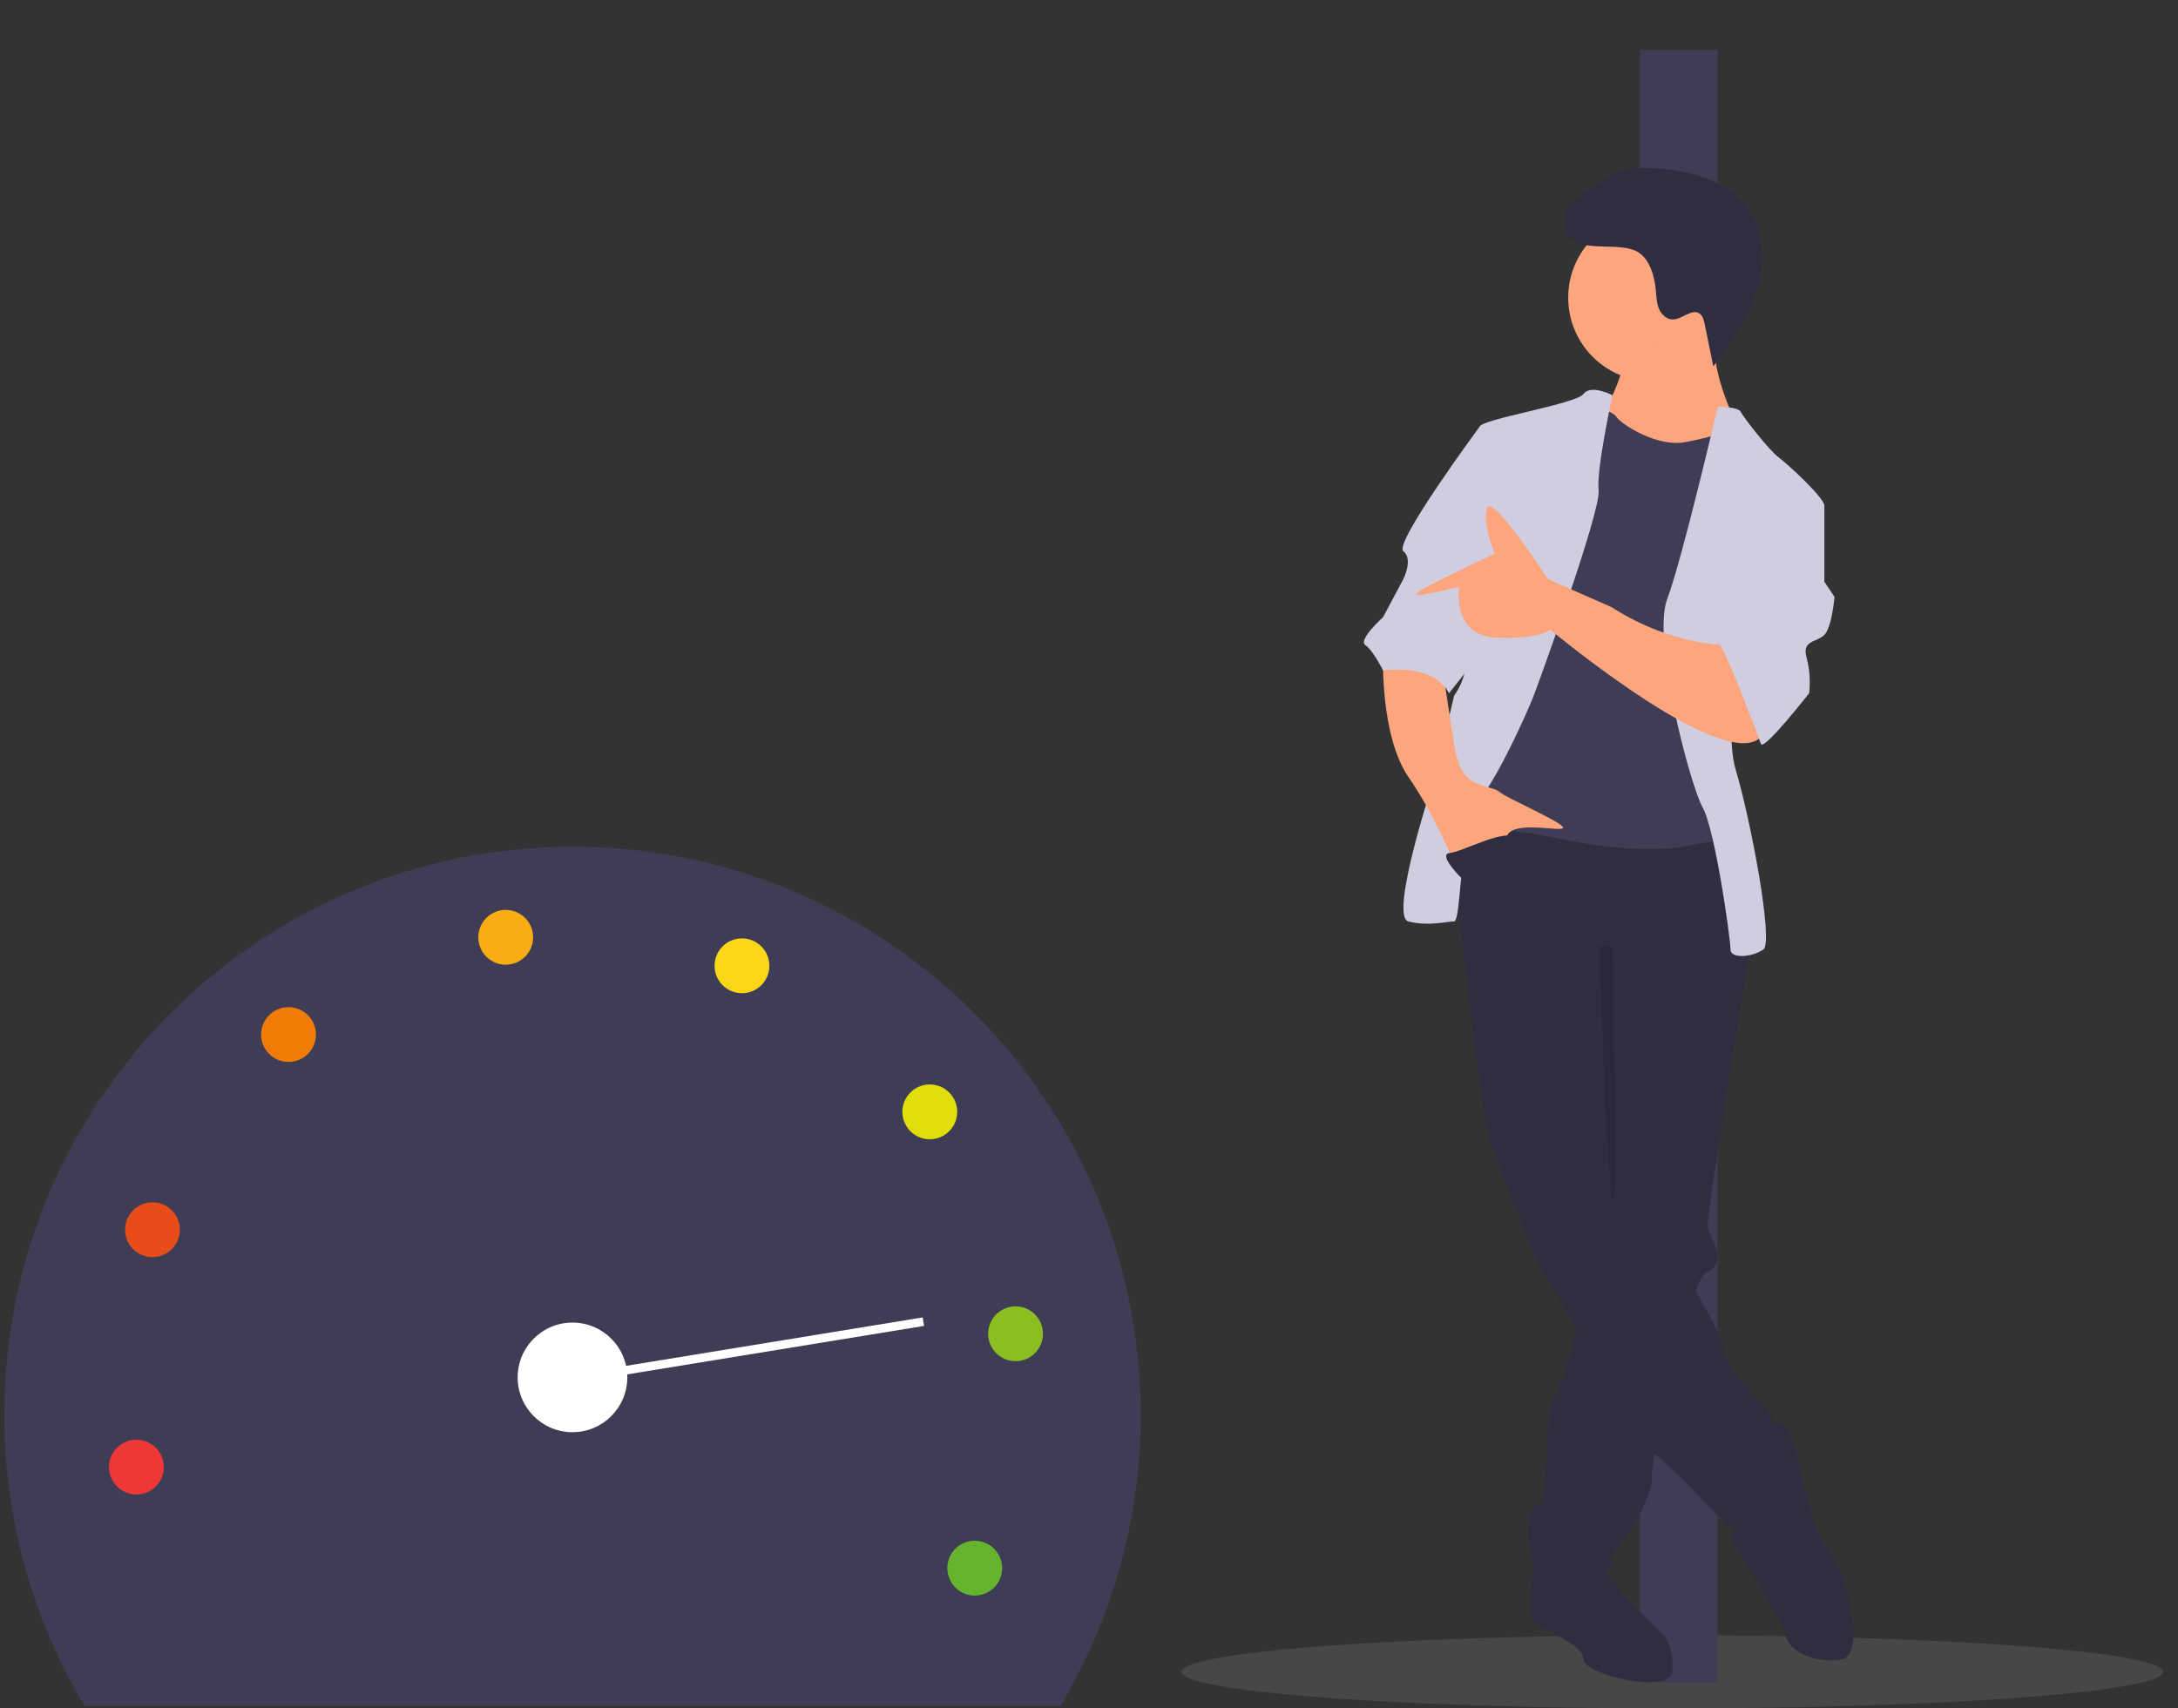 <?xml version="1.0" encoding="utf-8"?>
<!-- Generator: Adobe Illustrator 16.0.0, SVG Export Plug-In . SVG Version: 6.00 Build 0)  -->
<!DOCTYPE svg PUBLIC "-//W3C//DTD SVG 1.1//EN" "http://www.w3.org/Graphics/SVG/1.1/DTD/svg11.dtd">
<svg version="1.1" id="e9543dae-de41-418f-9290-24abb7460ee9"
	 xmlns="http://www.w3.org/2000/svg" xmlns:xlink="http://www.w3.org/1999/xlink" x="0px" y="0px" width="1012px" height="794px"
	 viewBox="0 0 1012 794" enable-background="new 0 0 1012 794" xml:space="preserve">
<rect x="0" y="0" width="1012" height="794" fill="#333333" stroke="none"/>
<title>speed test</title>
<g>
	<ellipse opacity="0.1" fill="#FEFEFE" enable-background="new    " cx="777" cy="777" rx="228" ry="17"/>
	<rect x="762" y="23.11" fill="#3F3D56" width="36" height="758.89"/>
	<path fill="#2F2E41" d="M719.227,732.29l-6.382-4.741c0,0-4.224,23.597,0.489,27.132c4.715,3.536,22.392,9.429,22.392,16.499
		s40.067,16.498,41.246,5.893s-3.536-16.498-3.536-16.498s-18.854-18.855-21.212-22.392c-2.356-3.535-8.249-10.605-8.249-10.605
		L719.227,732.29z"/>
	<path fill="#2F2E41" d="M813.504,438.854c0,0-0.177,1.037-0.482,2.936c-0.283,1.685-0.673,4.064-1.145,7
		c-4.949,30.204-19.386,119.118-18.407,122.053c1.18,3.535,9.429,16.499,0,20.034c-0.906,0.342-1.886,1.449-2.935,3.193
		c-2.024,3.757-3.693,7.693-4.984,11.761c-5.621,16.311-11.632,42.413-15.107,60.491c-1.521,7.941-2.558,14.33-2.863,17.677
		c-0.105,0.773-0.118,1.557-0.035,2.333c1.178,4.714-7.07,21.212-10.605,25.926s-9.429,9.428-8.249,14.143
		c1.179,4.714-29.462,17.677-32.997,9.428s-3.535-12.963-4.714-15.319c-1.18-2.356-2.356-18.854,3.534-21.213
		c5.894-2.355,2.357-43.603,8.249-51.852c1.97-2.746,4.975-12.044,8.12-23.229c1.237-4.384,2.486-9.051,3.712-13.729
		c4.975-19.174,9.382-38.465,9.382-38.465l-1.18-137.881l64.815-8.249l1.662,3.665l3.311,7.271L813.504,438.854z"/>
	<path fill="#2F2E41" d="M817.039,665.118c0,0,9.428-9.428,14.142,0c4.715,9.428,9.429,45.96,17.678,54.209
		s18.854,49.495,7.069,51.853c-11.783,2.356-24.747-3.536-25.926-10.605c-1.179-7.07-25.926-43.604-25.926-47.14
		c0-3.534,16.498-16.497,16.498-16.497L817.039,665.118z"/>
	<path fill="#2F2E41" d="M672.088,374.038c0,0,15.32,137.88,18.855,150.843c3.534,12.963,22.391,62.459,28.282,70.708
		c5.893,8.249,43.604,75.421,48.317,78.957c4.714,3.535,14.143,12.963,14.143,12.963s17.677,17.677,20.032,21.212
		c2.357,3.535,22.392-7.069,23.569-14.142c1.179-7.07-1.179-18.855-2.356-23.569c-1.179-4.714,2.356-11.784-1.179-15.318
		c-3.535-3.536-21.212-21.213-21.212-29.462s-30.641-56.566-42.425-67.173c-11.785-10.605-9.428-28.282-9.428-28.282v-71.888
		l64.814-20.032c0,0-3.536-56.566-11.785-56.566S685.052,363.432,672.088,374.038z"/>
	<circle fill="#FDA57D" cx="767.544" cy="138.346" r="38.889"/>
	<path fill="#FDA57D" d="M754.58,168.986c0,0-4.713,17.677-10.605,22.391c-5.892,4.714,15.32,24.748,15.32,24.748l40.067,2.357
		l7.069-22.391c0,0-12.963-25.926-9.428-42.424C800.541,137.167,754.58,168.986,754.58,168.986z"/>
	<path fill="#3F3D56" d="M738.082,189.02c0,0,10.605,1.179,12.963,4.714c2.357,3.536,18.855,14.142,31.818,11.785
		c12.964-2.357,21.213-5.892,23.568-4.714c2.357,1.179,7.071,25.926,7.071,25.926l-12.963,37.71l2.356,103.706l3.534,28.282
		c0,0,7.071-9.428-21.212-3.535c-28.283,5.894-64.814-4.714-76.6-5.893s-31.818-4.714-32.997-11.784
		c-1.179-7.071,3.535-32.997,3.535-32.997l18.854-78.957l11.784-42.425L738.082,189.02z"/>
	<path fill="#D0CDE1" d="M749.229,183.701c0,0-9.969-5.287-13.504-0.573s-48.316,11.785-48.316,15.32
		c0,3.536-9.428,98.991-7.07,107.239c2.356,8.249-4.714,17.678-4.714,17.678l-8.25,35.354c0,0-22.391,67.173-12.963,69.529
		c9.428,2.357,17.677,0,21.213,0c3.535,0,2.356-44.781,11.784-56.566c9.428-11.783,22.391-41.246,24.748-47.138
		c2.355-5.893,31.817-87.207,30.64-96.634C741.618,218.483,749.229,183.701,749.229,183.701z"/>
	<path fill="#D0CDE1" d="M798.184,189.02c0,0,9.429,0,10.606,2.357s12.963,17.677,17.677,21.212
		c4.714,3.535,21.212,18.855,21.212,22.391s-34.175,29.461-34.175,29.461s-14.142,69.53-7.071,93.098
		c7.071,23.569,17.678,80.136,12.965,83.671c-4.716,3.536-15.32,4.714-15.32,0s-7.071-55.388-12.963-65.993
		c-5.894-10.605-23.569-77.779-16.499-96.634S798.184,189.02,798.184,189.02z"/>
	<path fill="#FDA57D" d="M642.627,305.688c0,0-1.179,36.532,11.784,55.389c12.963,18.855,21.213,40.066,21.213,40.066
		s21.212-5.893,24.747-12.963s25.927-1.179,25.927-3.535s-27.104-14.142-29.462-16.498c-2.355-2.356-10.605-2.356-15.32-7.07
		c-4.714-4.714-5.892-15.32-5.892-15.32l-4.714-30.64L642.627,305.688z"/>
	<path fill="#2F2E41" d="M740.759,114.368c-2.992-0.272-6.077-0.571-8.722-1.997c-5.924-3.195-7.495-12.294-2.985-17.291
		c1.243-1.271,2.636-2.39,4.145-3.332l8.957-6.097c3.962-2.696,8.018-5.438,12.639-6.708c4.18-1.15,8.594-1.032,12.92-0.763
		c8.398,0.522,16.85,1.6,24.749,4.5c7.899,2.899,15.268,7.75,20.052,14.673c7.585,10.974,7.689,25.775,3.513,38.444
		c-4.178,12.669-12.112,23.701-19.932,34.51l-4.058-19.794c-0.361-1.763-0.828-3.696-2.295-4.739
		c-3.646-2.593-8.104,2.731-12.575,2.697c-2.874-0.022-5.287-2.386-6.376-5.046c-1.09-2.66-1.161-5.605-1.413-8.469
		c-0.534-6.064-2.653-14.502-8.396-17.846C755.628,113.993,746.774,114.914,740.759,114.368z"/>
	<path opacity="0.1" enable-background="new    " d="M742.94,439.805c0,0,3.979,115.127,6.337,118.662
		c2.356,3.536,0-119.023,0-119.023L742.94,439.805z"/>
	<path fill="#D0CDE1" d="M696.836,198.447h-9.428c0,0-40.067,54.209-35.354,57.745c4.714,3.535,0,12.963,0,12.963l-9.428,17.677
		c0,0-11.785,10.606-8.249,12.963c3.535,2.357,8.249,11.784,8.249,11.784s23.569-3.535,30.64,10.605l15.284-19.296L696.836,198.447z
		"/>
	<path fill="#FDA57D" d="M804.076,299.795c0,0-25.927,1.179-55.389-17.677l-29.462-12.963c0,0-25.926-40.067-28.282-32.997
		c-2.356,7.071,3.535,21.212,3.535,21.212S658.924,273.825,658,276s19.98-3.31,19.98-3.31s-3.535,22.391,16.498,23.569
		c20.033,1.178,25.927-3.536,25.927-3.536s84.849,70.708,98.989,48.317C833.536,318.649,804.076,299.795,804.076,299.795z"/>
	<path fill="#D0CDE1" d="M834.716,230.266l12.963,4.714v35.354l4.714,7.071c0,0-1.178,14.142-4.714,17.677
		c-3.534,3.535-10.604,2.357-8.249,10.606c1.417,5.378,1.816,10.974,1.18,16.497c0,0-21.212,27.104-22.392,23.569
		c-1.179-3.535-17.677-47.139-20.034-47.139c-2.355,0,23.569-68.351,23.569-68.351L834.716,230.266L834.716,230.266z"/>
	<path fill="#2F2E41" d="M679.748,408.803c0,0-12.186-11.785-6.092-12.374c6.092-0.589,27.305-12.374,30.84-6.48
		C708.031,395.841,679.748,408.803,679.748,408.803z"/>
	<path fill="#3F3D56" d="M492.616,793c24.528-40.927,37.451-87.759,37.38-135.473c0-145.804-118.196-263.999-263.998-263.999
		C120.196,393.529,2,511.725,2,657.527C1.928,705.241,14.851,752.073,39.38,793H492.616z"/>
	<circle fill="#FFFFFF" cx="265.999" cy="640.159" r="25.474"/>
	<circle fill="#EF3737" cx="63.368" cy="681.843" r="12.737"/>
	<circle fill="#E84C19" cx="70.841" cy="571.527" r="12.737"/>
	<circle fill="#F07B07" cx="134.064" cy="480.816" r="12.737"/>
	<circle fill="#F8AD13" cx="234.976" cy="435.625" r="12.737"/>
	<circle fill="#F9D716" cx="344.75" cy="448.861" r="12.737"/>
	<circle fill="#E2DE09" cx="432.027" cy="516.746" r="12.737"/>
	<circle fill="#8CBE21" cx="471.875" cy="619.883" r="12.737"/>
	<circle fill="#66B42D" cx="452.912" cy="728.814" r="12.737"/>
	
		<line fill="#FFFFFF" stroke="#FFFFFF" stroke-width="4" stroke-miterlimit="10" x1="266.766" y1="640.757" x2="429.04" y2="614.261"/>
</g>
</svg>
